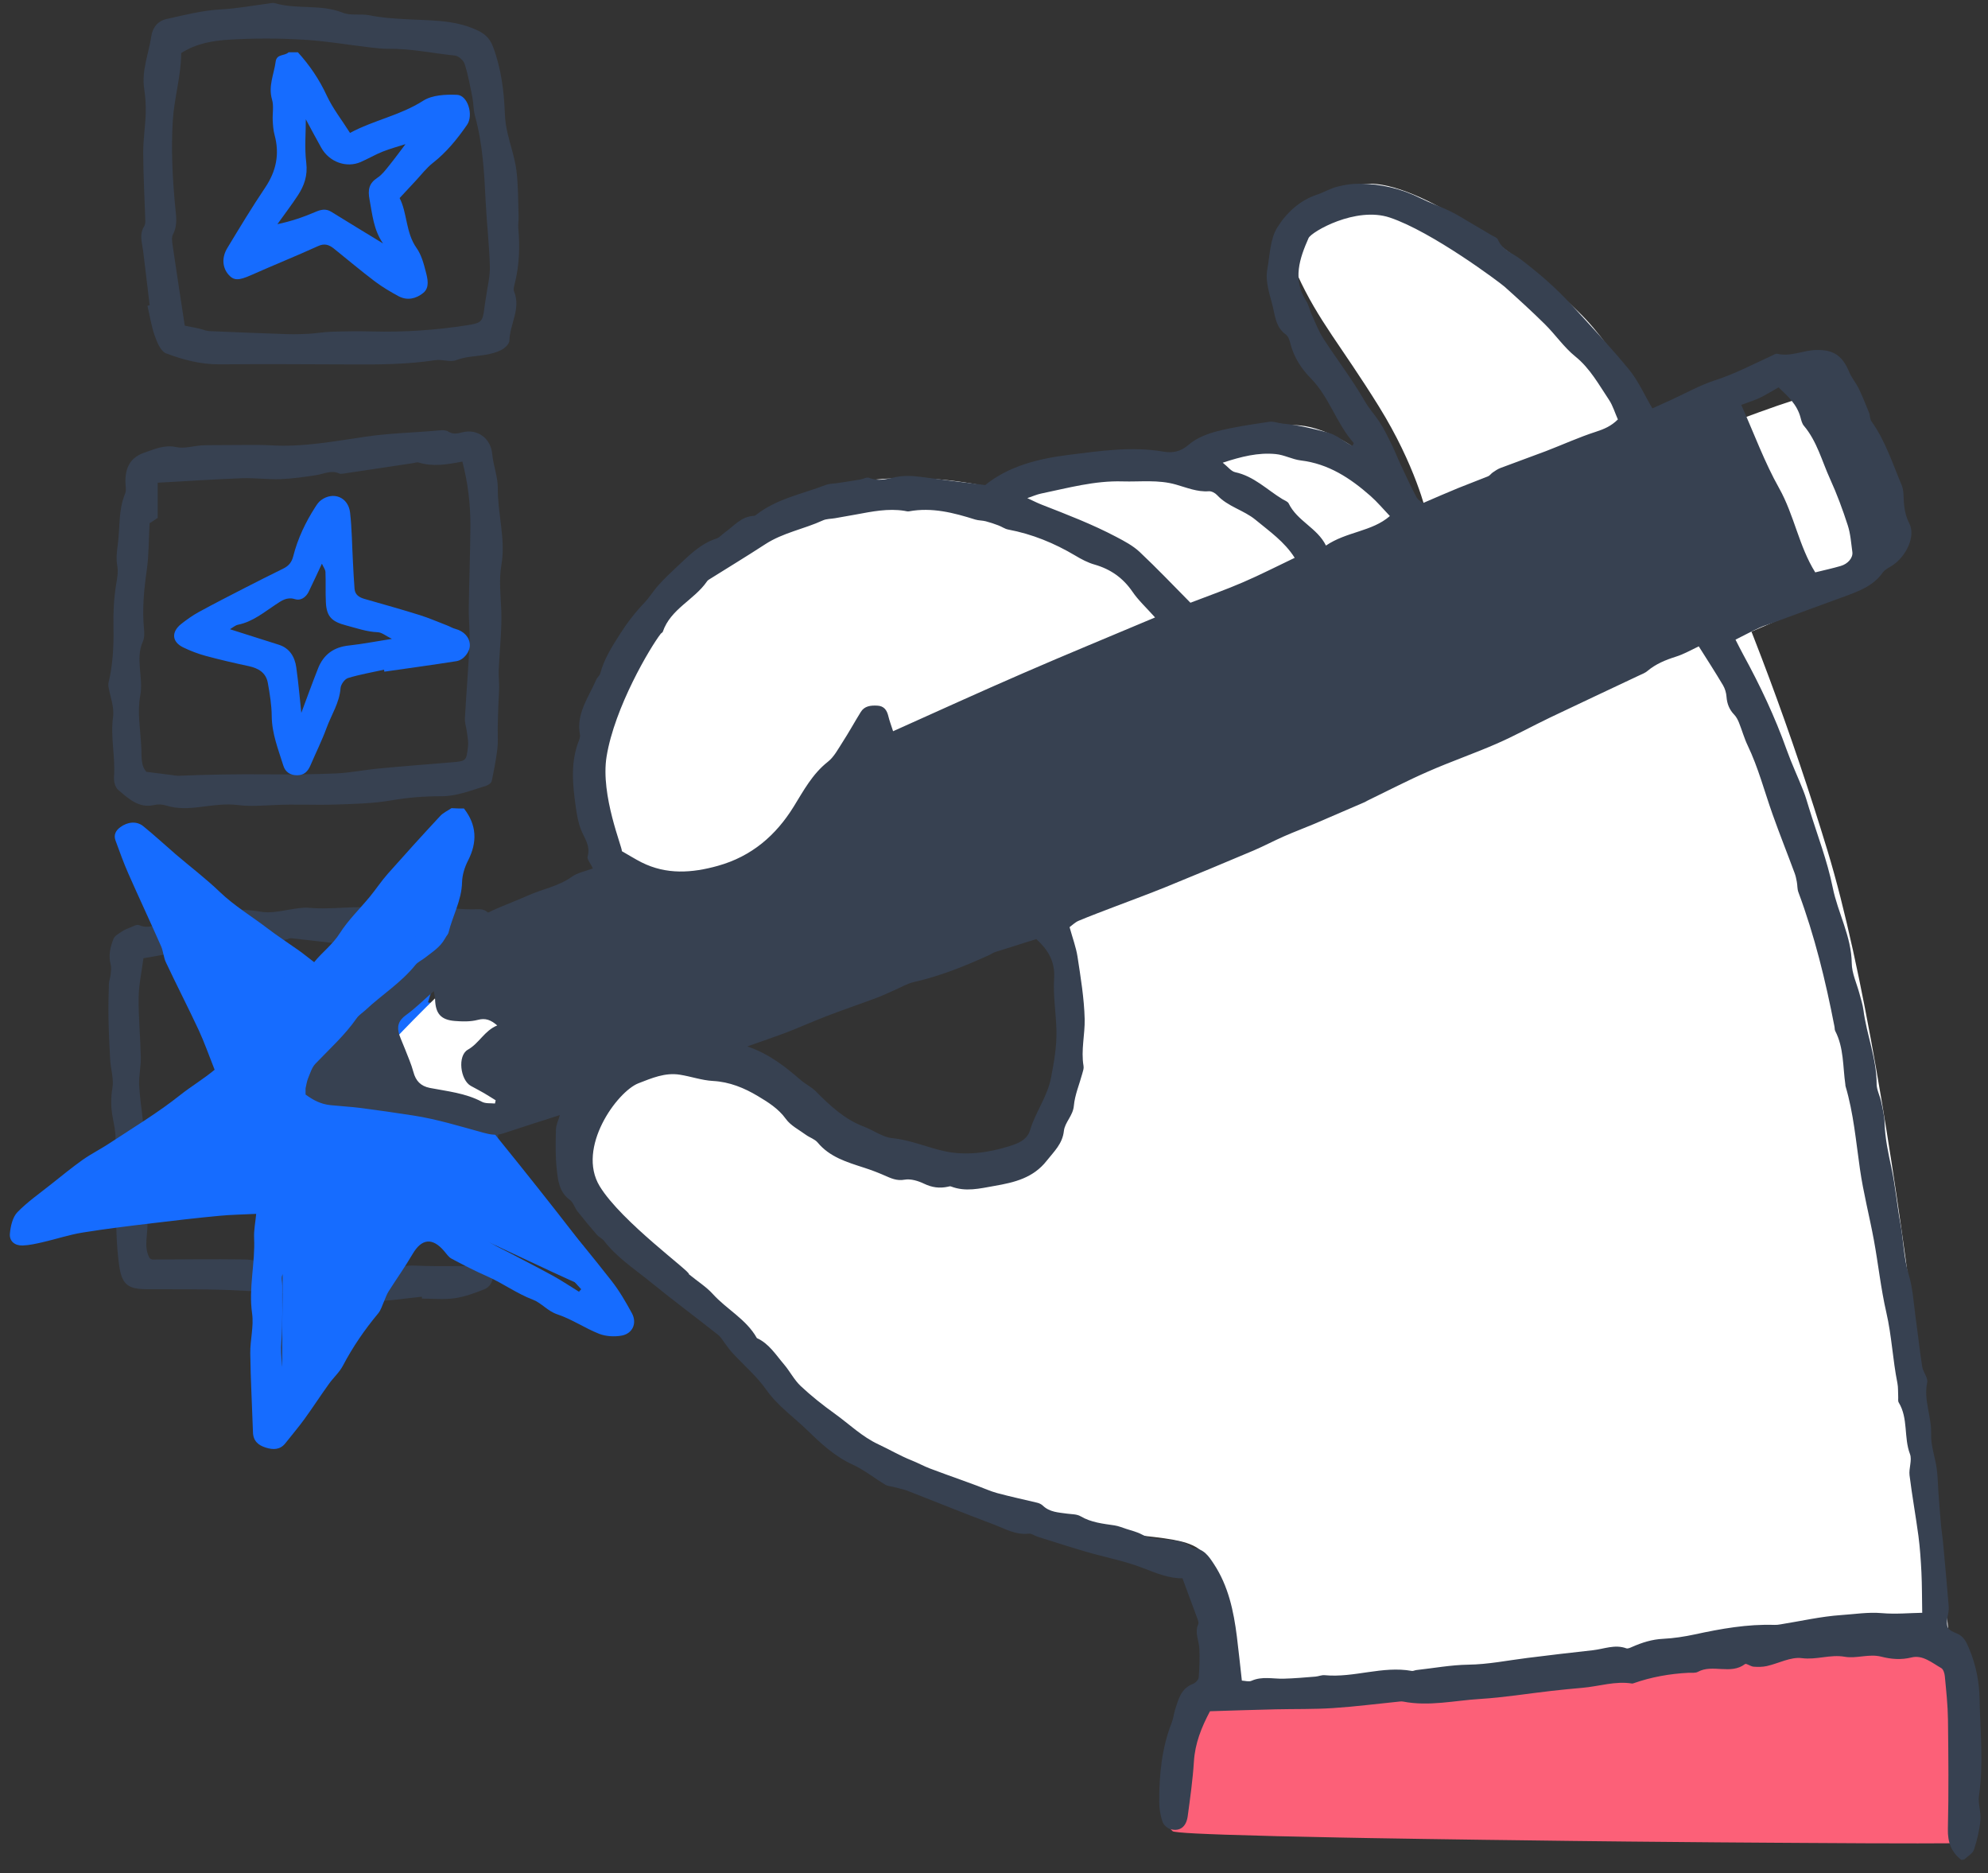 <svg xmlns="http://www.w3.org/2000/svg" xmlns:xlink="http://www.w3.org/1999/xlink" width="121px" height="114px" viewBox="0 0 121 114"><rect x="0" y="0" width="121" height="114" fill="#333333" stroke="none"/><title>Hand - Ticking off the checklist</title><g id="Page-1" stroke="none" stroke-width="1" fill="none" fill-rule="evenodd"><g id="Desktop-HD" transform="translate(-294, -776)" fill-rule="nonzero"><g id="Hand---Ticking-off-the-checklist" transform="translate(295, 776)"><path d="M5.598,41.577 C5.871,40.463 5.928,39.327 5.907,38.176 C5.887,37.319 5.928,36.451 6.062,35.605 C6.128,35.195 6.211,34.829 6.134,34.404 C6.062,34.011 6.108,33.574 6.165,33.17 C6.309,32.128 6.195,31.052 6.612,30.047 C6.705,29.835 6.633,29.54 6.633,29.283 C6.633,28.388 6.983,27.82 7.796,27.542 C8.419,27.329 9.016,27.051 9.731,27.209 C10.215,27.313 10.75,27.143 11.26,27.105 C11.496,27.089 11.738,27.089 11.98,27.089 C12.67,27.083 13.354,27.078 14.044,27.078 C14.523,27.078 15.001,27.073 15.48,27.1 C17.425,27.22 19.34,26.854 21.239,26.576 C22.752,26.352 24.26,26.33 25.768,26.188 C25.938,26.172 26.139,26.172 26.278,26.259 C26.571,26.445 26.833,26.39 27.142,26.308 C28.038,26.079 28.871,26.652 28.959,27.629 C29.026,28.339 29.304,29.027 29.299,29.693 C29.283,31.265 29.788,32.81 29.52,34.365 C29.36,35.304 29.474,36.2 29.51,37.122 C29.556,38.328 29.407,39.546 29.355,40.763 C29.34,41.113 29.381,41.468 29.381,41.823 C29.381,42.101 29.355,42.379 29.345,42.657 C29.335,42.936 29.319,43.214 29.314,43.487 C29.304,43.776 29.299,44.06 29.293,44.35 C29.288,44.754 29.324,45.168 29.273,45.567 C29.191,46.227 29.067,46.883 28.928,47.533 C28.902,47.653 28.722,47.773 28.594,47.817 C27.698,48.089 26.813,48.461 25.861,48.455 C24.842,48.455 23.838,48.531 22.824,48.706 C21.692,48.902 20.534,48.924 19.381,48.962 C18.156,49.001 16.931,48.93 15.712,48.99 C14.96,49.022 14.229,49.088 13.468,48.99 C12.737,48.897 11.97,49.011 11.229,49.104 C10.508,49.197 9.803,49.241 9.098,49.017 C8.872,48.946 8.604,48.935 8.378,48.99 C7.441,49.203 6.818,48.597 6.185,48.062 C6.01,47.914 5.917,47.538 5.938,47.282 C6.031,46.064 5.712,44.863 5.881,43.629 C5.964,43.034 5.706,42.39 5.598,41.773 C5.598,41.702 5.598,41.637 5.598,41.577 Z M7.914,46.97 C8.475,47.041 8.949,47.101 9.422,47.161 C9.566,47.177 9.716,47.215 9.86,47.21 C11.666,47.134 13.478,47.107 15.29,47.123 C16.674,47.134 18.058,47.128 19.438,47.068 C20.313,47.03 21.177,46.85 22.052,46.768 C23.529,46.626 25.012,46.517 26.489,46.391 C27.374,46.315 27.389,46.32 27.487,45.398 C27.518,45.125 27.451,44.835 27.42,44.557 C27.384,44.273 27.281,43.99 27.297,43.711 C27.379,42.21 27.508,40.709 27.575,39.202 C27.611,38.47 27.523,37.733 27.533,36.997 C27.554,35.332 27.621,33.667 27.631,32.002 C27.636,30.681 27.482,29.376 27.142,28.088 C26.226,28.268 25.356,28.415 24.481,28.148 C24.378,28.115 24.25,28.17 24.131,28.186 C22.726,28.399 21.321,28.612 19.916,28.819 C19.829,28.83 19.721,28.852 19.649,28.814 C19.155,28.59 18.702,28.847 18.228,28.918 C17.513,29.027 16.798,29.131 16.077,29.158 C15.295,29.185 14.507,29.076 13.725,29.103 C12.016,29.169 10.308,29.278 8.599,29.376 C8.599,30.086 8.599,30.779 8.599,31.516 C8.419,31.636 8.218,31.767 8.105,31.843 C8.048,32.848 8.064,33.776 7.935,34.683 C7.765,35.878 7.647,37.063 7.765,38.274 C7.791,38.526 7.796,38.82 7.698,39.033 C7.214,40.114 7.75,41.228 7.534,42.347 C7.348,43.324 7.544,44.382 7.595,45.403 C7.636,45.96 7.539,46.571 7.914,46.97 Z" id="Shape" fill="#374151"></path><path d="M24.68,78.913 C23.724,79.005 22.768,79.168 21.812,79.179 C20.917,79.19 20.022,79.043 19.127,78.956 C18.856,78.929 18.596,78.864 18.325,78.847 C16.525,78.728 14.73,78.575 12.931,78.505 C11.259,78.439 9.582,78.466 7.905,78.456 C6.759,78.445 6.401,78.151 6.243,76.937 C6.079,75.707 6.054,74.472 6.089,73.226 C6.11,72.431 5.972,71.631 5.951,70.831 C5.941,70.293 6.043,69.754 6.033,69.221 C6.028,68.813 5.931,68.404 5.859,67.996 C5.747,67.392 5.737,66.815 5.844,66.195 C5.936,65.656 5.737,65.069 5.706,64.497 C5.655,63.648 5.619,62.799 5.604,61.945 C5.588,61.254 5.609,60.568 5.629,59.877 C5.634,59.692 5.711,59.512 5.732,59.322 C5.752,59.115 5.788,58.897 5.737,58.707 C5.588,58.152 5.711,57.63 5.905,57.14 C5.982,56.944 6.228,56.813 6.417,56.688 C6.585,56.574 6.775,56.498 6.964,56.427 C7.122,56.367 7.327,56.242 7.455,56.296 C8.032,56.541 8.518,56.296 9.004,56.035 C9.305,55.877 9.607,55.725 9.95,55.904 C10.001,55.932 10.078,55.964 10.124,55.943 C10.768,55.611 11.499,55.883 12.138,55.643 C13.028,55.306 13.938,55.322 14.817,55.475 C15.446,55.589 15.998,55.453 16.586,55.36 C16.995,55.295 17.415,55.208 17.824,55.246 C19.02,55.355 20.216,55.159 21.408,55.219 C23.115,55.306 24.828,55.056 26.536,55.268 C27.058,55.333 27.589,55.349 28.116,55.333 C28.51,55.317 28.75,55.502 28.903,55.845 C29.016,56.106 29.149,56.372 29.185,56.65 C29.328,57.624 29.507,58.582 29.43,59.594 C29.358,60.476 29.466,61.379 29.548,62.266 C29.68,63.692 29.517,65.101 29.466,66.516 C29.384,68.785 29.103,71.044 29.241,73.335 C29.328,74.761 29.087,76.203 29.011,77.639 C28.99,78.047 28.786,78.336 28.474,78.461 C27.891,78.695 27.282,78.918 26.669,79.005 C26.014,79.098 25.345,79.027 24.68,79.027 C24.685,78.989 24.68,78.951 24.68,78.913 Z M7.731,58.315 C7.623,59.137 7.45,59.921 7.439,60.704 C7.424,61.918 7.547,63.137 7.572,64.35 C7.582,64.922 7.439,65.493 7.47,66.059 C7.542,67.452 7.925,68.834 7.639,70.244 C7.628,70.304 7.659,70.369 7.664,70.434 C7.761,71.735 7.848,73.041 7.966,74.341 C8.032,75.082 7.705,75.86 8.114,76.573 C8.176,76.6 8.227,76.649 8.283,76.649 C10.139,76.643 12,76.616 13.856,76.643 C14.418,76.649 14.976,76.823 15.538,76.888 C15.978,76.937 16.428,76.943 16.873,76.948 C17.108,76.954 17.343,76.921 17.578,76.894 C18.734,76.769 19.859,77.313 21.024,77.062 C21.137,77.041 21.26,77.101 21.382,77.106 C22.001,77.133 22.66,77.318 23.218,77.139 C23.801,76.954 24.327,77.03 24.885,77.041 C25.662,77.057 26.439,77.046 27.298,77.046 C27.359,76.431 27.548,75.887 27.431,75.441 C27.104,74.167 27.283,72.899 27.334,71.631 C27.431,69.281 27.748,66.941 27.656,64.579 C27.651,64.454 27.681,64.323 27.692,64.198 C27.748,63.441 27.968,62.647 27.814,61.945 C27.564,60.797 27.911,59.654 27.646,58.533 C27.548,58.114 27.482,57.689 27.39,57.216 C25.728,57.374 24.174,56.938 22.63,57.374 C22.379,57.444 22.088,57.39 21.822,57.341 C21.132,57.2 20.452,57.129 19.767,57.357 C19.628,57.401 19.47,57.406 19.322,57.39 C18.458,57.298 17.599,57.189 16.735,57.096 C16.622,57.085 16.505,57.162 16.387,57.183 C15.917,57.265 15.441,57.368 14.965,57.417 C14.26,57.493 13.549,57.515 12.839,57.591 C12.169,57.668 11.519,57.842 10.824,57.858 C9.832,57.885 8.825,58.141 7.731,58.315 Z" id="Shape" fill="#374151"></path><path d="M8.108,18.573 C7.976,17.473 7.849,16.373 7.712,15.272 C7.648,14.774 7.464,14.27 7.77,13.782 C7.833,13.684 7.849,13.538 7.844,13.419 C7.801,12.053 7.722,10.682 7.717,9.316 C7.712,8.508 7.844,7.701 7.87,6.893 C7.886,6.394 7.849,5.89 7.775,5.397 C7.611,4.286 8.05,3.272 8.208,2.215 C8.287,1.673 8.599,1.272 9.153,1.153 C10.235,0.915 11.307,0.633 12.426,0.573 C13.381,0.525 14.326,0.346 15.276,0.226 C15.429,0.205 15.598,0.156 15.736,0.194 C17.082,0.59 18.523,0.237 19.864,0.774 C20.354,0.969 20.962,0.823 21.5,0.931 C22.202,1.078 22.904,1.121 23.617,1.164 C25.095,1.256 26.605,1.175 28.014,1.825 C28.5,2.048 28.811,2.319 29.012,2.855 C29.508,4.178 29.677,5.543 29.73,6.942 C29.746,7.316 29.798,7.695 29.883,8.064 C30.057,8.833 30.332,9.592 30.432,10.373 C30.548,11.283 30.532,12.216 30.564,13.137 C30.574,13.386 30.527,13.641 30.548,13.89 C30.648,15.028 30.611,16.161 30.326,17.272 C30.289,17.424 30.236,17.608 30.289,17.738 C30.722,18.79 30.025,19.728 30.004,20.736 C29.999,20.925 29.74,21.175 29.54,21.283 C29.244,21.44 28.901,21.532 28.568,21.587 C27.967,21.69 27.36,21.689 26.763,21.917 C26.394,22.058 25.913,21.852 25.496,21.917 C23.802,22.177 22.097,22.188 20.391,22.177 C17.715,22.166 15.033,22.15 12.357,22.172 C11.222,22.183 10.14,21.89 9.105,21.505 C8.789,21.386 8.562,20.839 8.419,20.437 C8.213,19.852 8.118,19.223 7.976,18.611 C8.028,18.589 8.071,18.578 8.108,18.573 Z M10.246,19.82 C10.605,19.89 10.868,19.939 11.132,19.998 C11.344,20.047 11.544,20.145 11.755,20.15 C13.328,20.221 14.907,20.28 16.485,20.334 C16.918,20.351 17.351,20.334 17.784,20.313 C18.248,20.286 18.708,20.204 19.172,20.188 C20.006,20.161 20.845,20.15 21.68,20.172 C23.612,20.221 25.522,20.091 27.433,19.793 C28.278,19.657 28.384,19.597 28.479,18.757 C28.505,18.535 28.547,18.318 28.579,18.096 C28.663,17.467 28.832,16.839 28.816,16.215 C28.78,14.882 28.621,13.554 28.558,12.226 C28.473,10.481 28.378,8.741 27.908,7.045 C27.808,6.682 27.824,6.291 27.75,5.917 C27.613,5.234 27.492,4.546 27.28,3.89 C27.212,3.674 26.911,3.403 26.689,3.381 C25.343,3.245 24.018,2.953 22.656,2.969 C22.287,2.974 21.912,2.931 21.542,2.888 C20.159,2.725 18.781,2.487 17.393,2.411 C15.931,2.324 14.463,2.324 13.001,2.411 C11.993,2.47 10.969,2.628 10.029,3.229 C10.024,4.622 9.602,5.956 9.517,7.343 C9.412,9.067 9.496,10.774 9.654,12.486 C9.707,13.088 9.839,13.679 9.528,14.264 C9.433,14.438 9.475,14.709 9.507,14.925 C9.744,16.551 9.997,18.188 10.246,19.82 Z" id="Shape" fill="#374151"></path><path d="M13.601,65.047 C13.601,63.881 7.355,50.625 7.355,50.625 C7.355,50.625 18.434,59.77 19.098,58.848 C19.762,57.926 27.342,49.359 27.216,50.244 C27.091,51.129 24.219,63.023 24.219,63.023 C24.219,63.023 37.086,78.584 36.584,78.965 C36.082,79.347 24.967,73.524 24.59,73.905 C24.214,74.287 17.22,86.43 16.472,86.176 C15.724,85.922 16.723,72.512 15.724,72.131 C14.725,71.749 1.983,74.282 1.607,73.651 C1.23,73.021 13.601,65.805 13.601,65.047 Z" id="Path" fill="#166CFF"></path><path d="M27.239,49.201 C28.019,50.204 28.061,51.243 27.489,52.368 C27.282,52.768 27.133,53.248 27.123,53.696 C27.096,54.799 26.544,55.738 26.295,56.767 C25.961,58.153 25.494,59.512 25.049,61 C26.009,61.149 26.974,61.315 27.945,61.437 C28.491,61.506 29.043,61.656 29.605,61.474 C29.764,61.427 30.019,61.459 30.141,61.56 C30.682,62.013 31.271,61.896 31.902,61.874 C32.92,61.842 33.944,61.981 34.968,62.034 C35.705,62.072 36.448,62.114 37.185,62.098 C37.933,62.088 38.41,62.253 38.532,62.653 C38.745,63.341 38.432,64.087 37.785,64.418 C37.477,64.572 37.148,64.673 36.84,64.828 C36.172,65.175 35.546,65.622 34.851,65.884 C33.801,66.278 32.883,66.923 31.859,67.361 C30.576,67.91 29.292,68.47 28.014,69.024 C28.65,69.642 29.287,70.426 30.077,70.997 C31.117,71.743 31.865,72.745 32.692,73.673 C33.918,75.054 35.074,76.488 36.214,77.938 C36.692,78.546 37.09,79.234 37.461,79.916 C37.79,80.524 37.503,81.164 36.824,81.281 C36.389,81.356 35.875,81.329 35.466,81.169 C34.602,80.828 33.806,80.279 32.926,79.986 C32.326,79.788 31.96,79.293 31.44,79.095 C30.454,78.722 29.61,78.093 28.656,77.672 C27.913,77.347 27.191,76.973 26.481,76.595 C26.3,76.499 26.173,76.296 26.03,76.131 C25.319,75.299 24.667,75.374 24.12,76.302 C23.664,77.085 23.134,77.826 22.651,78.589 C22.534,78.77 22.47,78.983 22.38,79.181 C22.264,79.437 22.189,79.724 22.014,79.932 C21.192,80.919 20.471,81.969 19.871,83.11 C19.659,83.515 19.293,83.835 19.023,84.214 C18.513,84.923 18.036,85.659 17.527,86.362 C17.161,86.863 16.758,87.338 16.37,87.828 C16.047,88.239 15.622,88.234 15.177,88.095 C14.721,87.951 14.413,87.695 14.397,87.162 C14.344,85.563 14.254,83.958 14.233,82.358 C14.222,81.548 14.455,80.716 14.344,79.932 C14.121,78.381 14.54,76.867 14.466,75.331 C14.445,74.846 14.551,74.356 14.593,73.87 C13.776,73.913 13.066,73.918 12.36,73.988 C11.002,74.116 9.65,74.27 8.297,74.436 C6.875,74.606 5.454,74.777 4.037,75.006 C3.21,75.139 2.404,75.411 1.581,75.598 C1.189,75.688 0.786,75.779 0.383,75.795 C-0.105,75.811 -0.445,75.529 -0.397,75.059 C-0.355,74.617 -0.233,74.073 0.054,73.774 C0.674,73.135 1.417,72.623 2.117,72.063 C2.748,71.562 3.374,71.05 4.032,70.581 C4.563,70.208 5.157,69.914 5.698,69.552 C7.13,68.608 8.61,67.718 9.952,66.651 C10.615,66.124 11.363,65.681 12.063,65.1 C11.724,64.247 11.448,63.453 11.098,62.695 C10.451,61.309 9.75,59.95 9.098,58.563 C8.955,58.26 8.939,57.892 8.806,57.588 C8.154,56.106 7.464,54.645 6.812,53.163 C6.52,52.507 6.281,51.824 6.032,51.153 C5.905,50.811 6.042,50.545 6.324,50.337 C6.764,50.012 7.316,49.953 7.713,50.273 C8.392,50.822 9.034,51.419 9.697,51.99 C10.594,52.757 11.538,53.472 12.387,54.288 C13.273,55.135 14.312,55.754 15.272,56.489 C15.888,56.959 16.54,57.38 17.171,57.828 C17.474,58.041 17.76,58.281 18.121,58.553 C18.604,57.95 19.24,57.492 19.686,56.788 C20.195,55.988 20.9,55.311 21.51,54.57 C21.887,54.112 22.211,53.616 22.603,53.173 C23.653,51.99 24.714,50.817 25.791,49.66 C25.977,49.457 26.247,49.34 26.481,49.18 C26.735,49.201 26.99,49.201 27.239,49.201 Z M16.354,84.486 C17.055,83.771 17.59,83.094 17.946,82.278 C18.084,81.964 18.227,81.644 18.429,81.367 C19.007,80.556 19.648,79.794 20.195,78.967 C21.075,77.64 21.898,76.27 22.768,74.931 C23.022,74.542 23.346,74.201 23.648,73.844 C24.078,73.343 24.598,73.268 25.17,73.551 C25.924,73.918 26.682,74.286 27.414,74.697 C27.929,74.985 28.39,75.353 28.894,75.656 C29.266,75.88 29.663,76.056 30.045,76.259 C30.926,76.723 31.817,77.176 32.687,77.656 C33.217,77.949 33.721,78.29 34.241,78.61 C34.284,78.557 34.326,78.504 34.374,78.456 C34.024,78.072 33.674,77.688 33.318,77.309 C33.127,77.107 32.91,76.92 32.729,76.707 C31.987,75.822 31.308,74.878 30.502,74.052 C29.414,72.937 28.226,71.914 27.091,70.842 C26.82,70.591 26.64,70.202 26.332,70.042 C25.791,69.76 25.621,69.269 25.43,68.779 C25.181,68.144 25.452,67.632 26.109,67.51 C27.149,67.313 28.125,66.929 29.08,66.492 C29.446,66.326 29.791,66.108 30.157,65.937 C31.451,65.319 32.756,64.711 34.05,64.103 C33.674,63.9 33.339,63.842 33,63.82 C31.727,63.735 30.448,63.714 29.186,63.58 C27.897,63.447 26.619,63.234 25.34,63.026 C24.879,62.951 24.423,62.818 23.982,62.658 C23.319,62.418 23.033,62.013 23.081,61.293 C23.107,60.829 23.224,60.366 23.367,59.923 C23.606,59.182 24.009,58.473 24.141,57.716 C24.285,56.9 24.571,56.159 24.836,55.391 C25.086,54.677 25.414,53.941 25.282,53.008 C24.842,53.536 24.47,53.989 24.088,54.431 C23.118,55.567 22.136,56.692 21.171,57.833 C20.646,58.451 20.094,59.049 19.633,59.715 C18.917,60.749 17.925,60.835 16.949,60.024 C16.089,59.315 15.108,58.75 14.185,58.116 C13.957,57.961 13.745,57.78 13.532,57.604 C13.055,57.209 12.625,56.724 12.095,56.441 C11.58,56.17 11.156,55.844 10.758,55.439 C10.382,55.061 9.952,54.741 9.453,54.32 C9.846,55.615 10.265,56.713 10.901,57.721 C11.119,58.062 11.336,58.446 11.395,58.83 C11.543,59.859 12.318,60.579 12.604,61.538 C12.896,62.519 13.405,63.431 13.697,64.412 C13.84,64.903 13.761,65.473 13.697,66.001 C13.654,66.374 13.442,66.667 13.06,66.865 C12.541,67.137 12.052,67.489 11.58,67.846 C10.822,68.427 10.169,69.152 9.231,69.483 C9.071,69.541 8.96,69.728 8.817,69.845 C8.658,69.984 8.509,70.165 8.318,70.245 C7.3,70.709 6.515,71.557 5.454,71.972 C5.056,72.132 4.753,72.543 4.409,72.841 C4.891,72.964 5.295,72.932 5.687,72.873 C7.257,72.644 8.822,72.404 10.392,72.175 C10.451,72.164 10.519,72.191 10.578,72.186 C11.564,72.1 12.556,72.004 13.543,71.93 C14.068,71.887 14.604,71.823 15.129,71.871 C16.126,71.962 16.662,72.681 16.572,73.705 C16.551,73.924 16.498,74.142 16.482,74.361 C16.439,74.862 16.344,75.369 16.392,75.859 C16.455,76.462 16.567,77.027 16.195,77.581 C16.095,77.73 16.179,78.008 16.179,78.226 C16.169,79.357 16.217,80.492 16.126,81.617 C16.057,82.566 16.216,83.462 16.354,84.486 Z" id="Shape" fill="#166CFF"></path><path d="M27.611,58.832 C26.486,59.579 20.238,65.936 20.615,66.186 C20.992,66.437 30.86,68.18 31.237,68.18 C31.613,68.18 113.334,36.144 113.585,34.652 C113.836,33.154 110.461,24.432 108.96,24.182 C107.458,23.931 50.979,47.115 50.356,48.112 C49.733,49.109 45.982,55.716 42.361,55.842 C38.735,55.967 36.987,54.72 36.987,54.72 L27.611,58.832 Z" id="Path" fill="#FFFFFF"></path><path d="M118.225,112.152 C118.167,112.158 117.919,112.169 117.498,112.174 C117.076,112.174 116.475,112.18 115.731,112.18 C114.044,112.18 111.603,112.174 108.719,112.152 C108.145,112.152 107.554,112.146 106.948,112.141 C104.77,112.13 102.393,112.108 99.936,112.085 C99.35,112.08 98.76,112.074 98.164,112.069 C95.844,112.046 93.477,112.018 91.152,111.985 C90.562,111.979 89.966,111.968 89.381,111.963 C86.934,111.929 84.562,111.896 82.374,111.857 C81.767,111.846 81.172,111.835 80.597,111.824 C77.797,111.773 75.377,111.712 73.59,111.651 C72.894,111.629 72.298,111.601 71.813,111.579 C70.938,111.534 70.427,111.484 70.374,111.439 C69.889,110.988 69.662,110.287 69.609,109.491 C69.573,108.912 69.631,108.288 69.747,107.653 C70.121,105.627 71.144,103.567 71.829,103.178 C71.892,103.144 71.95,103.122 72.008,103.116 C72.151,103.1 72.694,103.061 73.543,103 C75.077,102.894 77.613,102.721 80.613,102.51 C81.161,102.471 81.736,102.432 82.316,102.387 C84.556,102.226 86.987,102.048 89.407,101.853 C89.976,101.808 90.54,101.764 91.105,101.719 C93.604,101.513 96.039,101.296 98.196,101.084 C98.797,101.023 99.377,100.962 99.925,100.901 C102.166,100.656 103.969,100.416 105.002,100.183 C105.334,100.11 105.672,100.038 106.015,99.971 C110.876,99.025 116.433,98.83 117.545,99.926 C117.629,100.004 117.682,100.088 117.719,100.183 C117.993,100.973 118.378,104.38 118.531,107.353 C118.568,107.982 118.589,108.6 118.594,109.162 C118.621,110.855 118.526,112.108 118.225,112.152 Z" id="Path" fill="#FC6078"></path><path d="M117.598,99.368 C117.726,100.766 74.412,103.18 73.906,103.18 C73.401,103.18 73.268,96.577 72.508,94.929 C71.747,93.276 69.205,93.786 63.36,92.771 C57.52,91.755 49.516,87.183 48.372,85.913 C47.229,84.642 43.548,80.075 39.224,76.646 C34.906,73.217 33.89,69.794 35.033,66.997 L38.591,63.951 L41.894,63.441 C41.894,63.441 45.958,64.456 48.5,66.997 C51.042,69.538 58.664,72.329 61.2,70.809 C63.743,69.283 64.376,66.747 64.759,62.936 C65.136,59.124 62.727,53.797 62.727,53.797 L52.568,44.403 C52.568,44.403 49.266,48.72 47.617,50.501 C46.293,51.926 45.165,51.973 43.298,53.547 L39.868,53.93 C39.868,53.93 38.469,52.914 36.565,51.644 C34.661,50.373 35.677,47.71 36.31,43.52 C36.948,39.331 39.868,36.285 45.58,31.713 C51.297,27.141 60.44,29.932 60.44,29.932 C60.44,29.932 62.977,28.789 66.157,28.029 C69.332,27.269 72.252,28.029 72.252,28.029 C72.252,28.029 73.949,25.887 77.714,25.871 C81.422,25.86 85.708,31.16 85.841,31.325 C85.815,31.208 85.16,28.332 82.921,24.727 C80.634,21.043 79.241,19.523 77.97,16.732 C76.699,13.935 78.986,12.032 81.65,11.272 C84.315,10.512 90.543,14.573 95.117,19.018 C99.691,23.462 105.913,37.556 110.232,51.771 C114.551,65.982 117.47,97.97 117.598,99.368 Z" id="Path" fill="#FFFFFF"></path><path d="M118.372,113.18 C117.76,112.703 117.542,112.105 117.558,111.31 C117.612,109.091 117.59,106.871 117.564,104.657 C117.553,103.772 117.457,102.888 117.372,102.003 C117.356,101.828 117.282,101.585 117.154,101.511 C116.591,101.193 116.028,100.695 115.347,100.864 C114.704,101.023 114.104,100.97 113.503,100.817 C112.748,100.626 112.004,100.949 111.276,100.822 C110.399,100.668 109.57,101.023 108.672,100.907 C107.991,100.817 107.253,101.23 106.535,101.389 C106.275,101.447 105.993,101.447 105.727,101.426 C105.546,101.41 105.291,101.209 105.212,101.267 C104.335,101.934 103.245,101.251 102.347,101.738 C102.193,101.823 101.98,101.791 101.789,101.797 C100.641,101.855 99.519,102.051 98.435,102.432 C98.408,102.443 98.371,102.453 98.345,102.453 C97.308,102.284 96.319,102.628 95.31,102.713 C94.688,102.766 94.066,102.829 93.444,102.898 C91.988,103.063 90.542,103.301 89.08,103.391 C87.523,103.486 85.976,103.857 84.403,103.55 C84.345,103.539 84.276,103.539 84.217,103.545 C82.851,103.682 81.485,103.857 80.119,103.947 C78.966,104.021 77.802,103.995 76.643,104.021 C75.309,104.053 73.975,104.095 72.646,104.138 C72.115,105.139 71.737,106.103 71.668,107.189 C71.599,108.301 71.44,109.414 71.291,110.521 C71.206,111.162 70.823,111.464 70.265,111.321 C70.063,111.273 69.824,111.061 69.76,110.876 C69.633,110.5 69.558,110.086 69.558,109.684 C69.548,108.026 69.707,106.389 70.318,104.826 C70.419,104.567 70.446,104.281 70.531,104.011 C70.733,103.386 70.892,102.739 71.62,102.469 C71.769,102.416 71.95,102.215 71.961,102.067 C72.008,101.489 72.024,100.901 71.998,100.324 C71.977,99.837 71.7,99.36 71.929,98.851 C71.961,98.777 71.939,98.666 71.908,98.581 C71.61,97.766 71.302,96.95 70.972,96.049 C70.18,96.06 69.393,95.747 68.586,95.43 C67.459,94.99 66.242,94.767 65.072,94.423 C64.089,94.137 63.111,93.819 62.138,93.512 C61.963,93.454 61.782,93.311 61.612,93.332 C60.815,93.422 60.151,93.025 59.465,92.765 C57.711,92.108 55.973,91.399 54.23,90.72 C53.969,90.62 53.688,90.572 53.416,90.498 C53.236,90.45 53.034,90.445 52.88,90.35 C52.215,89.952 51.599,89.449 50.902,89.131 C49.818,88.639 48.973,87.85 48.155,87.055 C47.315,86.239 46.337,85.561 45.641,84.576 C45.056,83.75 44.264,83.072 43.573,82.325 C43.424,82.166 43.302,81.986 43.169,81.811 C43.015,81.615 42.893,81.377 42.701,81.228 C41.341,80.153 39.948,79.12 38.603,78.024 C37.62,77.224 36.541,76.524 35.755,75.502 C35.643,75.359 35.446,75.28 35.329,75.142 C34.925,74.676 34.527,74.199 34.144,73.712 C33.974,73.495 33.894,73.171 33.682,73.018 C33.039,72.552 32.964,71.852 32.89,71.19 C32.799,70.385 32.815,69.569 32.837,68.754 C32.842,68.457 32.991,68.166 33.076,67.859 C31.917,68.229 30.769,68.595 29.621,68.976 C29.212,69.114 28.84,69.045 28.43,68.934 C27.017,68.547 25.598,68.107 24.157,67.885 C23.089,67.721 22.01,67.562 20.936,67.424 C20.341,67.35 19.724,67.318 19.119,67.255 C18.507,67.191 18.056,66.942 17.598,66.608 C17.598,66.481 17.598,66.359 17.598,66.232 C17.646,66.026 17.673,65.809 17.753,65.618 C17.88,65.311 17.981,64.961 18.199,64.733 C19.06,63.833 19.985,63.001 20.702,61.974 C20.841,61.772 21.064,61.635 21.25,61.465 C22.244,60.533 23.418,59.802 24.285,58.721 C24.434,58.536 24.689,58.43 24.885,58.271 C25.316,57.927 25.784,57.656 26.081,57.121 C26.32,56.692 26.73,56.269 27.341,56.237 C27.484,56.226 27.628,56.126 27.755,56.046 C28.824,55.384 30.014,54.997 31.152,54.489 C32.023,54.102 32.985,53.938 33.788,53.366 C34.149,53.106 34.633,53.022 35.085,52.847 C34.947,52.545 34.713,52.291 34.766,52.116 C34.952,51.459 34.559,50.998 34.351,50.463 C34.187,50.034 34.107,49.557 34.043,49.096 C33.852,47.746 33.714,46.39 34.234,45.071 C34.277,44.959 34.32,44.822 34.298,44.705 C34.059,43.423 34.824,42.443 35.287,41.368 C35.345,41.225 35.499,41.119 35.537,40.976 C35.771,40.092 36.249,39.35 36.738,38.582 C37.179,37.888 37.663,37.263 38.226,36.675 C38.54,36.341 38.779,35.939 39.087,35.6 C39.433,35.218 39.81,34.853 40.177,34.514 C40.894,33.846 41.606,33.099 42.595,32.776 C42.792,32.713 42.946,32.527 43.121,32.4 C43.674,32.008 44.115,31.431 44.875,31.394 C44.934,31.394 44.997,31.357 45.045,31.314 C46.289,30.345 47.83,30.064 49.255,29.513 C49.478,29.429 49.744,29.434 49.988,29.397 C50.445,29.328 50.908,29.259 51.365,29.18 C51.546,29.148 51.764,29.021 51.902,29.079 C52.439,29.302 52.959,29.153 53.475,29.042 C54.006,28.926 54.517,28.952 55.048,29.021 C56.313,29.19 57.578,29.344 58.965,29.519 C60.369,28.38 62.165,27.914 64.047,27.681 C65.965,27.442 67.879,27.151 69.819,27.485 C70.382,27.58 70.86,27.49 71.36,27.056 C71.828,26.648 72.497,26.393 73.119,26.234 C74.145,25.975 75.203,25.827 76.255,25.668 C76.521,25.631 76.803,25.753 77.079,25.779 C78.014,25.864 78.913,26.081 79.822,26.325 C80.406,26.483 80.81,26.902 81.32,27.13 C81.374,27.013 81.405,26.971 81.395,26.96 C80.337,25.768 79.912,24.169 78.775,23.014 C78.216,22.452 77.759,21.748 77.547,20.937 C77.494,20.731 77.419,20.471 77.265,20.36 C76.691,19.947 76.622,19.343 76.484,18.723 C76.303,17.945 75.989,17.182 76.138,16.366 C76.292,15.513 76.308,14.544 76.739,13.85 C77.281,12.976 78.084,12.203 79.152,11.848 C79.566,11.71 79.954,11.477 80.374,11.366 C80.821,11.249 81.289,11.175 81.746,11.18 C83.058,11.186 84.307,11.482 85.487,12.076 C86.072,12.367 86.699,12.579 87.289,12.865 C87.762,13.098 88.209,13.389 88.666,13.654 C89.043,13.871 89.415,14.094 89.787,14.316 C89.92,14.396 90.117,14.454 90.165,14.57 C90.425,15.206 91.074,15.413 91.547,15.773 C92.647,16.61 93.683,17.5 94.608,18.511 C95.809,19.82 97.026,21.118 98.148,22.484 C98.706,23.162 99.073,23.999 99.572,24.852 C99.918,24.693 100.306,24.518 100.694,24.344 C101.603,23.93 102.48,23.432 103.42,23.131 C104.611,22.744 105.701,22.166 106.827,21.653 C106.939,21.6 107.077,21.504 107.178,21.531 C107.991,21.722 108.746,21.319 109.533,21.298 C110.617,21.271 111.143,21.658 111.552,22.638 C111.701,22.998 111.972,23.31 112.142,23.665 C112.371,24.137 112.562,24.624 112.759,25.111 C112.828,25.281 112.807,25.503 112.908,25.641 C113.753,26.822 114.183,28.194 114.741,29.508 C114.811,29.678 114.842,29.868 114.853,30.054 C114.88,30.668 114.896,31.245 115.209,31.849 C115.613,32.633 115.023,33.857 114.183,34.408 C113.981,34.54 113.732,34.651 113.599,34.837 C113.019,35.658 112.148,35.976 111.265,36.299 C109.798,36.829 108.337,37.374 106.87,37.914 C106.604,38.01 106.333,38.084 106.078,38.206 C105.605,38.423 105.148,38.667 104.632,38.926 C104.829,39.308 104.962,39.588 105.111,39.853 C106.131,41.718 107.035,43.63 107.747,45.632 C108.05,46.48 108.438,47.301 108.767,48.138 C108.906,48.482 109.001,48.842 109.113,49.197 C109.602,50.797 110.218,52.37 110.548,54.007 C110.861,55.559 111.685,56.973 111.707,58.61 C111.712,59.235 112.015,59.855 112.18,60.48 C112.265,60.808 112.376,61.137 112.419,61.47 C112.615,62.98 113.221,64.415 113.221,65.962 C113.221,66.322 113.423,66.683 113.498,67.048 C113.588,67.472 113.694,67.901 113.705,68.33 C113.732,69.268 113.928,70.168 114.125,71.079 C114.364,72.191 114.46,73.336 114.667,74.453 C114.858,75.481 114.864,76.535 115.172,77.552 C115.422,78.378 115.47,79.263 115.587,80.121 C115.73,81.138 115.836,82.16 115.996,83.172 C116.049,83.506 116.363,83.85 116.299,84.131 C116.07,85.212 116.575,86.207 116.538,87.267 C116.511,87.961 116.782,88.665 116.878,89.37 C116.947,89.857 116.947,90.355 116.984,90.848 C117.032,91.494 117.08,92.14 117.139,92.786 C117.17,93.157 117.234,93.523 117.266,93.888 C117.388,95.191 117.505,96.489 117.612,97.792 C117.627,98.004 117.564,98.221 117.532,98.433 C117.457,99.037 117.505,99.169 118.095,99.402 C118.536,99.577 118.685,99.943 118.845,100.313 C119.265,101.304 119.472,102.347 119.488,103.412 C119.525,105.367 119.738,107.321 119.451,109.281 C119.381,109.758 119.589,110.277 119.541,110.759 C119.482,111.368 119.339,111.977 119.148,112.56 C119.068,112.793 118.77,112.957 118.568,113.148 C118.499,113.18 118.435,113.18 118.372,113.18 Z M35.499,72.186 C36.823,74.363 41.123,77.451 40.926,77.541 C41.49,78.002 41.994,78.315 42.382,78.744 C43.233,79.687 44.429,80.285 45.067,81.43 C45.805,81.763 46.215,82.441 46.714,83.024 C47.076,83.448 47.336,83.972 47.735,84.348 C48.383,84.957 49.095,85.519 49.818,86.038 C50.695,86.668 51.455,87.426 52.476,87.902 C53.14,88.21 53.789,88.596 54.485,88.872 C54.862,89.02 55.218,89.221 55.596,89.364 C56.26,89.619 56.93,89.852 57.599,90.095 C57.892,90.201 58.189,90.307 58.482,90.419 C58.886,90.567 59.284,90.752 59.699,90.864 C60.507,91.081 61.325,91.255 62.138,91.451 C62.255,91.478 62.383,91.542 62.468,91.621 C62.888,92.029 63.425,92.039 63.951,92.114 C64.227,92.151 64.546,92.14 64.769,92.273 C65.418,92.654 66.125,92.723 66.837,92.829 C67.081,92.866 67.315,92.966 67.549,93.041 C67.868,93.147 68.203,93.221 68.495,93.38 C69.468,93.915 70.712,93.427 71.61,94.217 C72.264,94.238 72.567,94.699 72.885,95.181 C73.768,96.526 74.087,98.041 74.283,99.598 C74.39,100.462 74.48,101.33 74.586,102.273 C74.778,102.284 75.011,102.358 75.176,102.284 C75.819,101.998 76.468,102.173 77.122,102.157 C77.77,102.141 78.418,102.083 79.072,102.03 C79.258,102.014 79.45,101.924 79.63,101.945 C81.411,102.114 83.144,101.362 84.929,101.685 C85.014,101.701 85.11,101.643 85.206,101.632 C86.258,101.516 87.316,101.32 88.368,101.304 C89.585,101.288 90.76,101.044 91.951,100.896 C93.285,100.732 94.613,100.568 95.953,100.425 C96.628,100.35 97.287,100.054 97.983,100.308 C98.079,100.345 98.228,100.271 98.339,100.223 C98.94,99.959 99.551,99.763 100.221,99.731 C100.869,99.699 101.523,99.598 102.161,99.461 C103.755,99.116 105.355,98.83 106.997,98.883 C107.12,98.889 107.247,98.873 107.369,98.851 C108.603,98.655 109.83,98.369 111.069,98.285 C111.887,98.232 112.706,98.094 113.54,98.168 C114.385,98.242 115.246,98.158 115.996,98.147 C115.98,97.241 115.985,96.462 115.948,95.684 C115.911,94.948 115.863,94.211 115.767,93.48 C115.602,92.246 115.379,91.022 115.225,89.783 C115.172,89.359 115.39,88.861 115.252,88.49 C114.864,87.473 115.156,86.319 114.566,85.349 C114.508,85.254 114.545,85.106 114.534,84.984 C114.518,84.714 114.539,84.433 114.486,84.168 C114.199,82.743 114.141,81.292 113.811,79.867 C113.476,78.41 113.322,76.916 113.051,75.449 C112.785,74.008 112.413,72.589 112.206,71.143 C111.962,69.453 111.818,67.747 111.329,66.1 C111.319,66.068 111.319,66.036 111.319,66.005 C111.159,64.908 111.233,63.769 110.702,62.742 C110.659,62.662 110.675,62.556 110.654,62.466 C110.117,59.691 109.448,56.947 108.459,54.293 C108.385,54.097 108.406,53.869 108.363,53.657 C108.331,53.482 108.294,53.302 108.23,53.133 C107.789,51.941 107.316,50.76 106.891,49.563 C106.391,48.159 106.019,46.713 105.371,45.362 C105.158,44.917 105.026,44.43 104.84,43.969 C104.77,43.799 104.68,43.625 104.558,43.497 C104.26,43.19 104.117,42.835 104.085,42.406 C104.069,42.168 103.994,41.908 103.872,41.702 C103.399,40.907 102.9,40.129 102.395,39.334 C101.922,39.557 101.486,39.811 101.013,39.959 C100.375,40.16 99.78,40.404 99.264,40.838 C99.126,40.955 98.94,41.024 98.77,41.103 C96.963,41.956 95.155,42.804 93.354,43.662 C92.259,44.186 91.196,44.779 90.085,45.261 C88.714,45.86 87.295,46.347 85.923,46.951 C84.669,47.497 83.452,48.132 82.224,48.726 C82.166,48.752 82.118,48.795 82.059,48.816 C81.039,49.255 80.013,49.7 78.987,50.14 C78.387,50.394 77.77,50.622 77.169,50.887 C76.542,51.162 75.936,51.485 75.304,51.756 C73.529,52.508 71.748,53.249 69.957,53.98 C68.92,54.399 67.873,54.785 66.826,55.183 C66.098,55.463 65.365,55.734 64.647,56.036 C64.435,56.126 64.254,56.311 64.1,56.422 C64.28,57.079 64.493,57.641 64.583,58.218 C64.775,59.479 64.987,60.745 65.019,62.016 C65.04,62.959 64.785,63.912 64.95,64.871 C64.977,65.014 64.918,65.178 64.876,65.327 C64.7,65.983 64.419,66.63 64.36,67.297 C64.307,67.901 63.813,68.293 63.754,68.823 C63.669,69.612 63.148,70.078 62.707,70.639 C61.889,71.683 60.751,71.958 59.523,72.17 C58.625,72.329 57.769,72.546 56.882,72.202 C56.829,72.181 56.754,72.202 56.696,72.218 C56.186,72.329 55.723,72.266 55.24,72.033 C54.883,71.863 54.437,71.725 54.065,71.789 C53.576,71.879 53.22,71.699 52.816,71.524 C52.417,71.349 52.013,71.196 51.599,71.063 C50.557,70.724 49.505,70.422 48.761,69.522 C48.59,69.321 48.287,69.23 48.059,69.066 C47.634,68.754 47.123,68.499 46.831,68.092 C46.374,67.456 45.731,67.064 45.12,66.698 C44.307,66.211 43.403,65.835 42.393,65.782 C41.718,65.745 41.054,65.507 40.379,65.401 C39.475,65.258 38.678,65.607 37.854,65.925 C36.552,66.439 34.08,69.85 35.499,72.186 Z M53.358,44.499 C56.053,43.291 58.652,42.104 61.277,40.966 C63.892,39.827 66.534,38.746 69.303,37.575 C68.766,36.972 68.283,36.532 67.927,36.008 C67.353,35.171 66.603,34.641 65.63,34.36 C65.216,34.244 64.817,34.032 64.445,33.809 C63.17,33.052 61.825,32.501 60.363,32.225 C60.156,32.188 59.97,32.045 59.763,31.971 C59.513,31.876 59.258,31.791 58.997,31.722 C58.79,31.669 58.561,31.68 58.354,31.616 C57.041,31.203 55.723,30.859 54.325,31.118 C54.24,31.134 54.139,31.102 54.049,31.087 C53.05,30.928 52.077,31.129 51.104,31.309 C50.679,31.388 50.249,31.463 49.818,31.537 C49.574,31.579 49.303,31.569 49.085,31.669 C47.931,32.199 46.65,32.416 45.566,33.126 C44.445,33.857 43.297,34.551 42.165,35.261 C42.111,35.292 42.058,35.335 42.026,35.388 C41.25,36.511 39.815,37.056 39.342,38.444 C39.326,38.497 39.247,38.524 39.209,38.577 C38.582,39.387 36.408,43.031 35.919,46.045 C35.537,48.408 36.903,51.618 36.849,51.798 C37.296,52.052 37.663,52.285 38.051,52.481 C39.565,53.239 41.117,53.133 42.701,52.688 C44.748,52.116 46.225,50.839 47.309,49.086 C47.915,48.106 48.447,47.099 49.388,46.358 C49.765,46.061 50.01,45.585 50.281,45.166 C50.669,44.567 51.014,43.937 51.391,43.328 C51.62,42.957 51.997,42.925 52.385,42.941 C52.805,42.957 52.981,43.211 53.071,43.588 C53.135,43.858 53.236,44.117 53.358,44.499 Z M83.595,13.241 C81.517,12.542 78.817,14.11 78.647,14.486 C78.105,15.709 77.658,16.997 78.498,18.31 C78.663,18.57 78.721,18.893 78.849,19.174 C79.067,19.65 79.258,20.154 79.54,20.593 C80.364,21.864 81.299,23.078 82.054,24.391 C82.32,24.852 82.655,25.218 82.936,25.636 C83.244,26.097 83.484,26.605 83.728,27.103 C83.93,27.516 84.095,27.951 84.292,28.364 C84.595,29.005 84.887,29.646 85.222,30.266 C85.312,30.44 85.535,30.541 85.62,30.61 C86.386,30.281 87.071,29.979 87.757,29.699 C88.358,29.455 88.963,29.233 89.564,28.989 C89.676,28.947 89.75,28.825 89.851,28.756 C90,28.655 90.154,28.544 90.324,28.481 C91.244,28.131 92.174,27.803 93.093,27.453 C94.114,27.061 95.108,26.605 96.144,26.272 C96.633,26.113 97.064,25.933 97.473,25.525 C97.292,25.122 97.17,24.693 96.936,24.338 C96.314,23.411 95.788,22.426 94.884,21.695 C94.188,21.134 93.673,20.365 93.029,19.73 C92.232,18.941 91.403,18.188 90.569,17.441 C90.266,17.177 86.168,14.104 83.595,13.241 Z M44.487,63.679 C45.88,64.161 46.831,64.95 47.772,65.756 C48.054,65.994 48.404,66.158 48.66,66.418 C49.521,67.286 50.403,68.118 51.583,68.563 C52.167,68.78 52.715,69.204 53.305,69.262 C54.437,69.373 55.463,69.84 56.536,70.067 C57.812,70.332 59.157,70.152 60.422,69.755 C60.948,69.591 61.511,69.384 61.697,68.77 C62.027,67.668 62.75,66.741 62.973,65.576 C63.154,64.633 63.318,63.7 63.302,62.752 C63.281,61.682 63.09,60.602 63.159,59.537 C63.233,58.43 62.707,57.731 62.075,57.148 C61.176,57.429 60.384,57.678 59.587,57.932 C59.438,57.98 59.311,58.075 59.167,58.138 C57.69,58.811 56.191,59.41 54.596,59.77 C54.208,59.86 53.847,60.082 53.475,60.241 C53.103,60.4 52.741,60.58 52.359,60.723 C51.338,61.105 50.307,61.454 49.287,61.846 C48.473,62.159 47.676,62.519 46.863,62.832 C46.151,63.102 45.423,63.345 44.487,63.679 Z M71.456,36.68 C72.588,36.246 73.64,35.875 74.666,35.43 C75.713,34.98 76.734,34.455 77.802,33.947 C77.185,32.967 76.255,32.326 75.41,31.627 C74.703,31.044 73.725,30.832 73.077,30.128 C72.96,30.001 72.742,29.884 72.577,29.895 C71.865,29.948 71.227,29.672 70.568,29.487 C69.494,29.18 68.41,29.328 67.326,29.296 C65.62,29.243 63.999,29.699 62.356,30.038 C62.107,30.091 61.873,30.197 61.527,30.313 C61.905,30.488 62.154,30.615 62.415,30.716 C63.946,31.314 65.482,31.902 66.938,32.67 C67.432,32.93 67.953,33.205 68.357,33.581 C69.415,34.577 70.425,35.637 71.456,36.68 Z M109.485,34.832 C110.07,34.689 110.553,34.583 111.026,34.445 C111.478,34.318 111.792,33.942 111.744,33.592 C111.669,33.046 111.632,32.48 111.462,31.961 C111.154,31.007 110.803,30.059 110.388,29.148 C109.889,28.057 109.596,26.86 108.794,25.911 C108.682,25.779 108.634,25.578 108.587,25.398 C108.374,24.608 107.816,24.105 107.253,23.575 C106.827,23.814 106.482,24.031 106.12,24.206 C105.775,24.37 105.403,24.481 104.983,24.64 C105.77,26.404 106.397,28.131 107.29,29.715 C108.209,31.357 108.491,33.242 109.485,34.832 Z M73.422,28.157 C73.731,28.401 73.933,28.682 74.177,28.735 C75.32,28.978 76.117,29.805 77.058,30.377 C77.191,30.456 77.377,30.52 77.435,30.636 C77.956,31.712 79.178,32.125 79.705,33.2 C80.97,32.342 82.5,32.358 83.595,31.404 C83.191,30.981 82.835,30.552 82.415,30.181 C81.188,29.1 79.859,28.221 78.169,28.02 C77.653,27.956 77.164,27.681 76.649,27.633 C75.58,27.527 74.549,27.786 73.422,28.157 Z M29.127,67.154 C29.143,67.09 29.159,67.027 29.169,66.958 C28.935,66.815 28.707,66.667 28.473,66.529 C28.207,66.375 27.931,66.232 27.66,66.084 C27.017,65.729 26.831,64.246 27.474,63.88 C28.17,63.488 28.478,62.726 29.265,62.403 C28.866,62.064 28.553,61.942 28.085,62.064 C27.644,62.18 27.15,62.17 26.687,62.132 C25.826,62.064 25.507,61.677 25.481,60.813 C25.475,60.676 25.438,60.538 25.401,60.316 C24.79,60.851 24.285,61.359 23.711,61.772 C23.243,62.106 23.142,62.487 23.307,62.98 C23.408,63.271 23.541,63.557 23.652,63.843 C23.828,64.304 24.035,64.76 24.162,65.236 C24.306,65.777 24.604,66.095 25.162,66.206 C26.23,66.412 27.325,66.518 28.319,67.043 C28.547,67.17 28.856,67.128 29.127,67.154 Z" id="Shape" fill="#374151"></path><path d="M17.13,3.18 C17.841,3.964 18.43,4.825 18.888,5.815 C19.251,6.599 19.798,7.288 20.303,8.089 C21.75,7.31 23.354,7.027 24.754,6.132 C25.311,5.776 26.127,5.743 26.816,5.77 C27.479,5.798 27.831,7.016 27.426,7.599 C26.826,8.467 26.169,9.273 25.343,9.918 C24.954,10.223 24.638,10.64 24.296,11.007 C23.996,11.33 23.696,11.652 23.323,12.053 C23.796,12.975 23.686,14.148 24.354,15.093 C24.643,15.499 24.79,16.038 24.917,16.539 C25.027,16.967 25.164,17.5 24.759,17.828 C24.328,18.179 23.791,18.307 23.265,18.029 C22.77,17.762 22.281,17.473 21.828,17.134 C20.976,16.489 20.15,15.794 19.314,15.121 C19.024,14.893 18.751,14.799 18.372,14.971 C17.015,15.588 15.631,16.144 14.268,16.75 C13.537,17.072 13.232,17.089 12.906,16.711 C12.532,16.277 12.485,15.666 12.843,15.082 C13.59,13.848 14.337,12.608 15.142,11.413 C15.81,10.418 16.031,9.379 15.71,8.205 C15.636,7.928 15.615,7.627 15.599,7.333 C15.578,6.904 15.673,6.449 15.557,6.059 C15.315,5.237 15.678,4.514 15.778,3.752 C15.841,3.263 16.336,3.419 16.567,3.18 C16.757,3.18 16.941,3.18 17.13,3.18 Z M17.614,7.26 C17.614,8.105 17.53,9.022 17.641,9.906 C17.735,10.69 17.514,11.307 17.125,11.897 C16.736,12.492 16.299,13.059 15.884,13.642 C16.71,13.47 17.457,13.214 18.183,12.903 C18.519,12.758 18.819,12.681 19.151,12.881 C20.176,13.514 21.208,14.143 22.313,14.815 C21.739,13.993 21.665,13.059 21.492,12.141 C21.376,11.535 21.465,11.152 21.971,10.818 C22.249,10.64 22.47,10.34 22.686,10.073 C23.023,9.656 23.338,9.223 23.68,8.772 C23.228,8.917 22.754,9.045 22.302,9.223 C21.839,9.406 21.408,9.662 20.95,9.862 C20.082,10.235 19.045,9.862 18.556,8.995 C18.214,8.389 17.888,7.766 17.614,7.26 Z" id="Shape" fill="#166CFF"></path><path d="M22.377,40.754 C21.643,40.917 20.898,41.043 20.179,41.263 C19.979,41.326 19.743,41.656 19.728,41.876 C19.661,42.773 19.168,43.5 18.875,44.302 C18.593,45.073 18.223,45.812 17.9,46.567 C17.741,46.939 17.52,47.18 17.083,47.18 C16.657,47.18 16.365,46.975 16.247,46.598 C15.939,45.608 15.548,44.649 15.538,43.574 C15.533,42.904 15.42,42.227 15.302,41.562 C15.189,40.933 14.727,40.666 14.147,40.54 C13.264,40.351 12.38,40.147 11.508,39.911 C11.046,39.785 10.584,39.607 10.152,39.398 C9.459,39.062 9.413,38.459 10.034,37.967 C10.368,37.705 10.722,37.453 11.092,37.249 C12.021,36.741 12.966,36.258 13.905,35.776 C14.681,35.377 15.461,34.985 16.241,34.602 C16.56,34.445 16.755,34.225 16.847,33.853 C17.119,32.779 17.592,31.788 18.187,30.861 C18.285,30.708 18.393,30.546 18.536,30.441 C19.286,29.886 20.2,30.252 20.308,31.196 C20.421,32.192 20.426,33.203 20.482,34.204 C20.513,34.749 20.534,35.294 20.58,35.839 C20.611,36.201 20.872,36.358 21.186,36.447 C22.31,36.772 23.434,37.081 24.549,37.432 C25.118,37.61 25.668,37.852 26.227,38.066 C26.392,38.129 26.546,38.229 26.715,38.271 C27.234,38.407 27.588,38.784 27.598,39.251 C27.608,39.66 27.229,40.168 26.777,40.236 C25.319,40.467 23.855,40.665 22.392,40.875 C22.392,40.838 22.382,40.796 22.377,40.754 Z M12.997,38.292 C14.018,38.617 14.994,38.926 15.969,39.235 C16.626,39.445 16.94,39.964 17.032,40.608 C17.171,41.593 17.253,42.589 17.34,43.38 C17.633,42.6 17.982,41.625 18.362,40.666 C18.701,39.817 19.332,39.376 20.236,39.282 C21.062,39.193 21.879,39.031 22.854,38.879 C22.479,38.695 22.243,38.486 21.997,38.475 C21.324,38.449 20.713,38.229 20.072,38.061 C19.214,37.836 18.875,37.542 18.834,36.651 C18.803,36.038 18.834,35.42 18.809,34.807 C18.803,34.66 18.69,34.518 18.593,34.303 C18.29,34.942 18.044,35.493 17.777,36.033 C17.607,36.363 17.289,36.568 16.955,36.463 C16.467,36.306 16.134,36.557 15.784,36.788 C15.055,37.27 14.373,37.841 13.484,38.019 C13.315,38.056 13.166,38.192 12.997,38.292 Z" id="Shape" fill="#166CFF"></path></g></g></g></svg>
